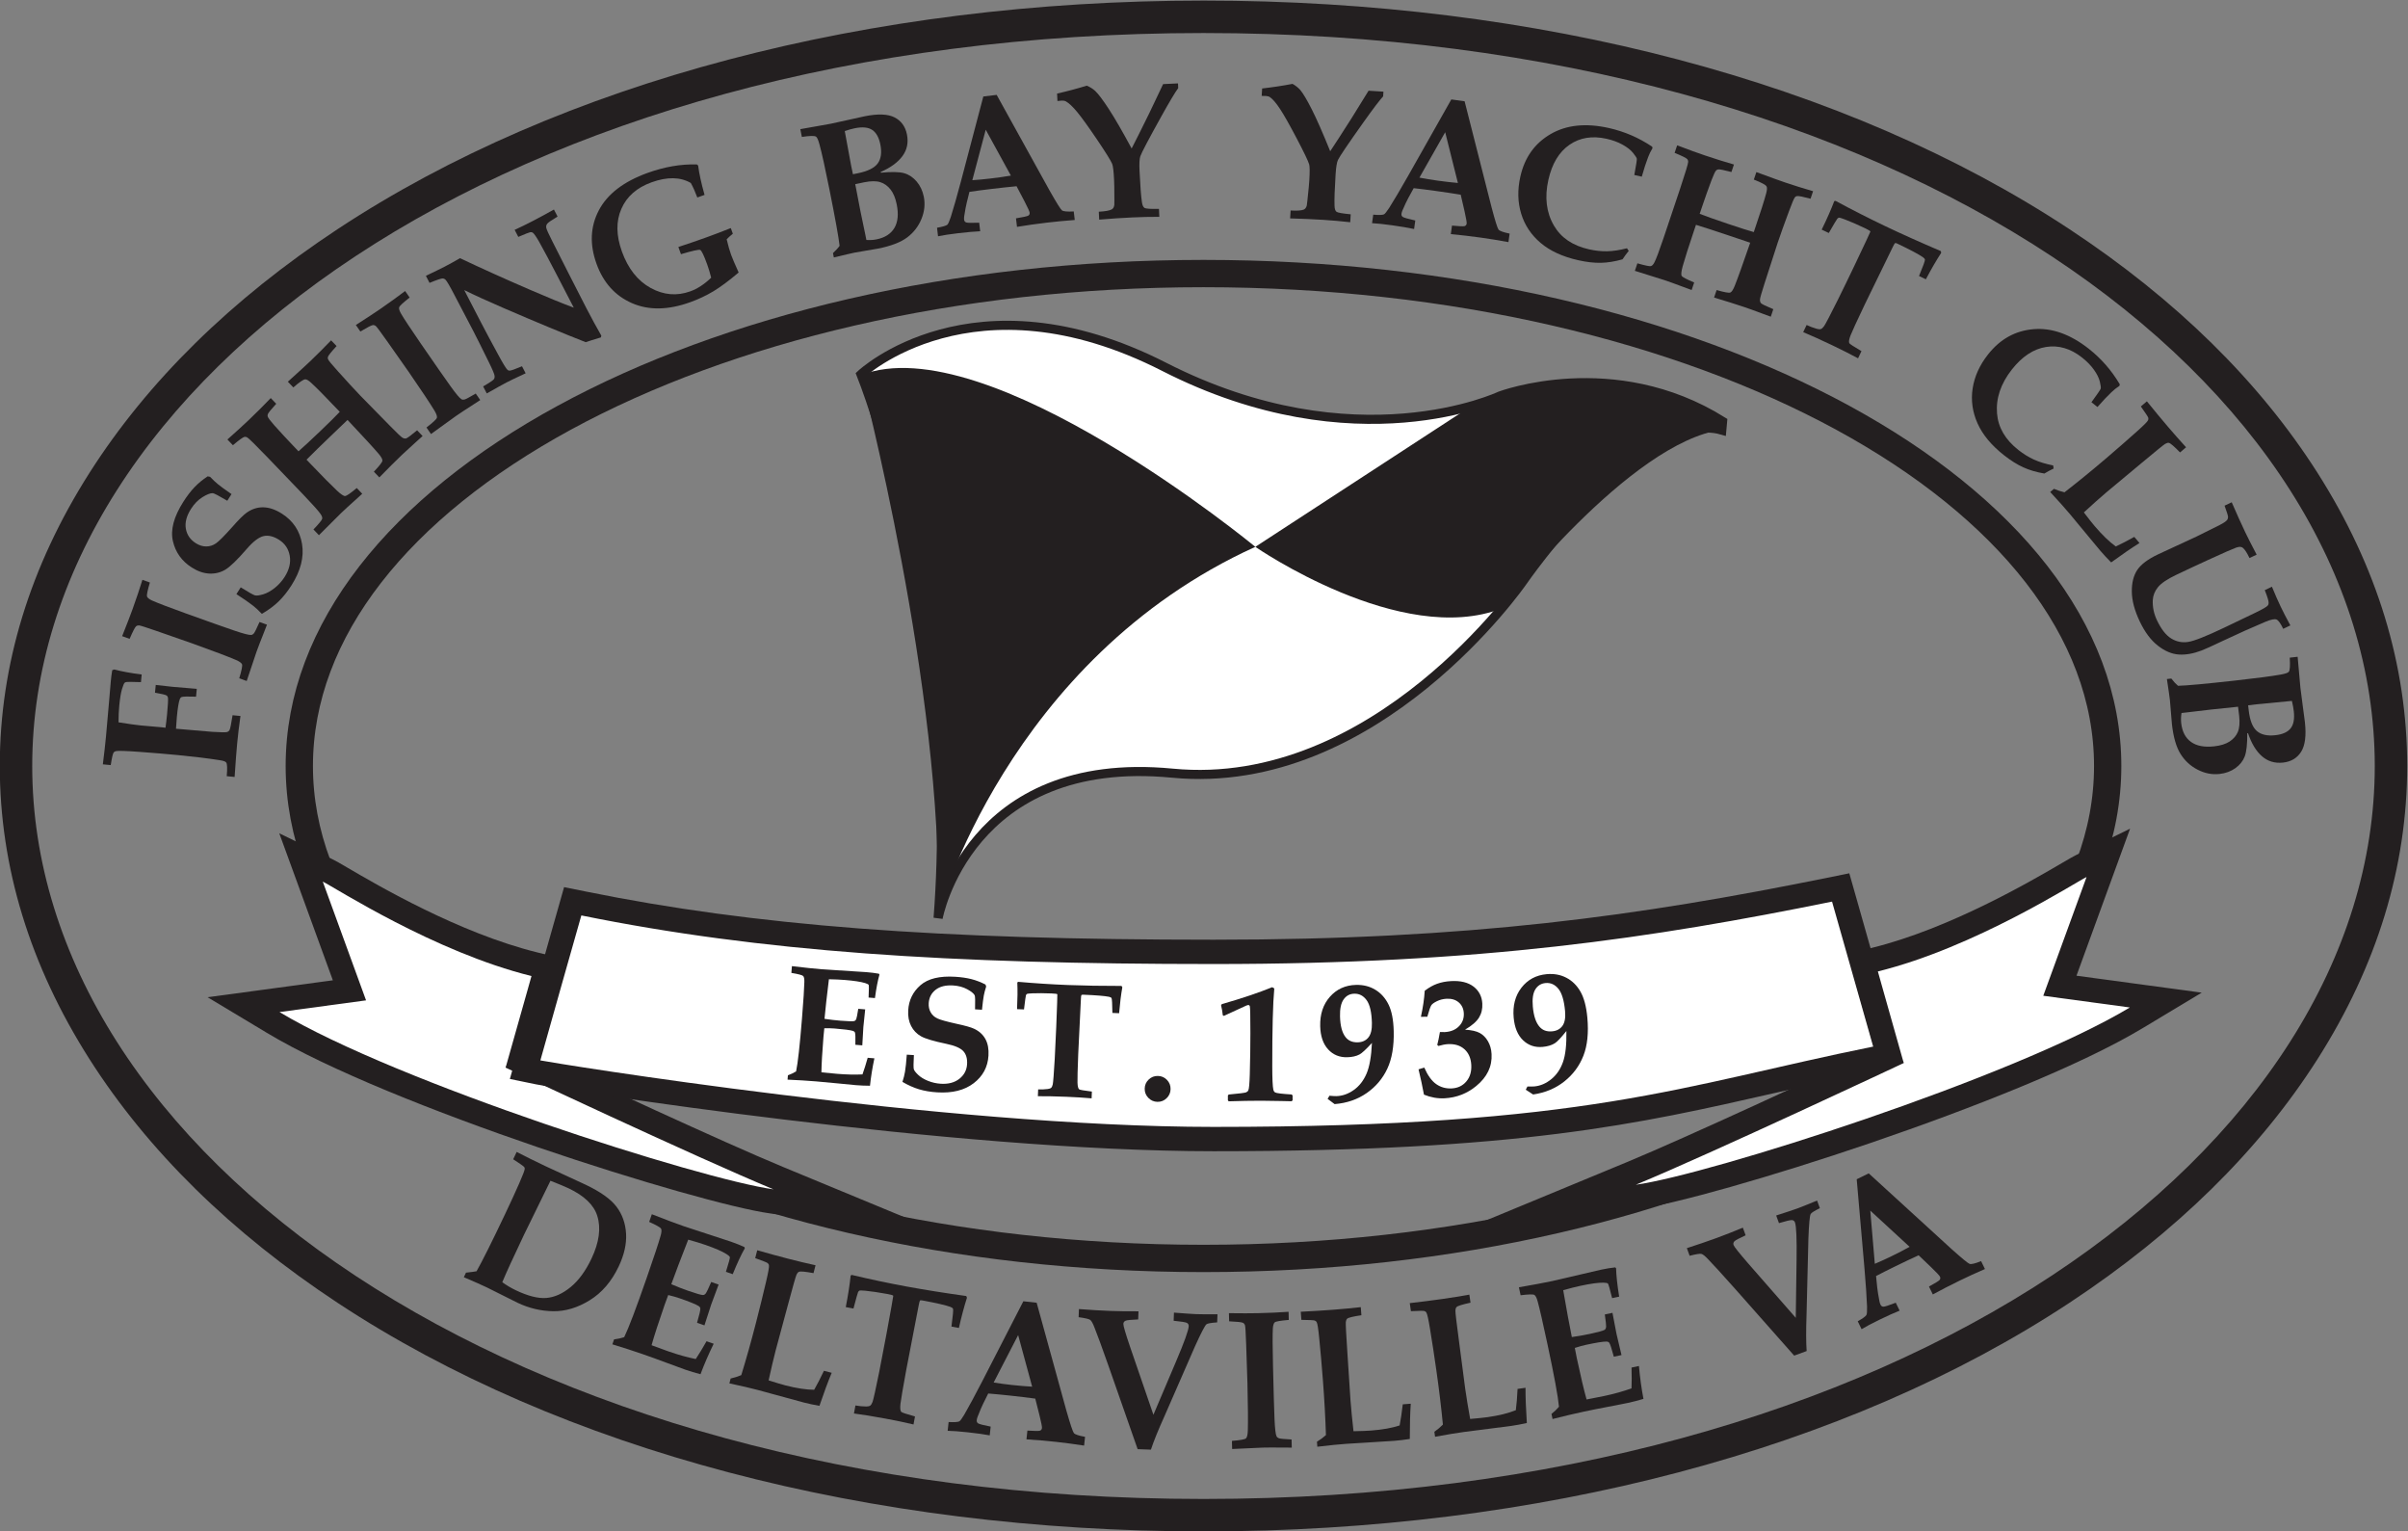 <?xml version="1.0" encoding="UTF-8" standalone="no"?>
<svg
   xmlns:dc="http://purl.org/dc/elements/1.1/"
   xmlns:cc="http://creativecommons.org/ns#"
   xmlns:rdf="http://www.w3.org/1999/02/22-rdf-syntax-ns#"
   xmlns:svg="http://www.w3.org/2000/svg"
   xmlns="http://www.w3.org/2000/svg"
   viewBox="0 0 623.997 396.664"
   height="396.664"
   width="623.997"
   xml:space="preserve"
   id="svg1775"
   version="1.1"><rect x="0" y="0" width="623.997" height="396.664" fill="#808080" stroke="none"/><defs
     id="defs1779"><clipPath
       id="clipPath1791"
       clipPathUnits="userSpaceOnUse"><path
         id="path1789"
         d="M 162.001,157.251 H 629.999 V 454.75 H 162.001 Z" /></clipPath></defs><g
     transform="matrix(1.333,0,0,-1.333,-216.001,606.332)"
     id="g1783"><g
       id="g1785"><g
         clip-path="url(#clipPath1791)"
         id="g1787"><g
           transform="translate(396.004,448.444)"
           id="g1793"><path
             id="path1795"
             style="fill:#231f20;fill-opacity:1;fill-rule:nonzero;stroke:none"
             d="m 0,0 c 136.115,0 227.691,-68.236 227.691,-142.443 0,-74.203 -91.576,-142.445 -227.691,-142.445 -136.115,0 -227.699,68.242 -227.699,142.445 C -227.699,-68.236 -136.115,0 0,0 m 0,6.305 c -65.145,0 -124.939,-15.782 -168.365,-44.437 -20.674,-13.642 -36.897,-29.578 -48.217,-47.364 -11.558,-18.166 -17.421,-37.326 -17.421,-56.947 0,-19.622 5.863,-38.782 17.421,-56.947 11.32,-17.787 27.543,-33.723 48.217,-47.364 43.427,-28.658 103.22,-44.439 168.365,-44.439 65.144,0 124.935,15.781 168.36,44.439 20.674,13.641 36.896,29.577 48.215,47.364 11.559,18.165 17.42,37.325 17.42,56.947 0,19.621 -5.861,38.781 -17.42,56.947 -11.319,17.786 -27.541,33.722 -48.215,47.364 C 124.937,-9.477 65.144,6.305 0,6.305" /></g><g
           transform="translate(395.997,401.7)"
           id="g1797"><path
             id="path1799"
             style="fill:none;stroke:#231f20;stroke-width:5.307;stroke-linecap:butt;stroke-linejoin:miter;stroke-miterlimit:10;stroke-dasharray:none;stroke-opacity:1"
             d="m 0,0 c 97.069,0 175.778,-42.854 175.778,-95.699 0,-52.842 -78.709,-95.704 -175.778,-95.704 -97.063,0 -175.772,42.862 -175.772,95.704 C -175.772,-42.854 -97.063,0 0,0 Z" /></g><g
           transform="translate(390.418,243.598)"
           id="g1801"><path
             id="path1803"
             style="fill:#002d62;fill-opacity:1;fill-rule:nonzero;stroke:none"
             d="M 0,0 C 0.883,0 1.58,0.294 2.09,0.881 2.599,1.469 2.854,2.406 2.854,3.695 2.854,5.77 2.551,7.252 1.948,8.137 1.345,9.022 0.553,9.465 -0.425,9.465 -1.296,9.465 -1.995,9.114 -2.521,8.411 -3.048,7.71 -3.31,6.614 -3.31,5.125 c 0,-1.824 0.321,-3.17 0.96,-4.04 C -1.821,0.361 -1.04,0 0,0" /></g><g
           transform="translate(422.228,243.598)"
           id="g1805"><path
             id="path1807"
             style="fill:#002d62;fill-opacity:1;fill-rule:nonzero;stroke:none"
             d="m 0,0 c 0.883,0 1.581,0.294 2.089,0.881 0.51,0.588 0.764,1.525 0.764,2.814 0,2.075 -0.301,3.557 -0.906,4.442 -0.603,0.885 -1.396,1.328 -2.372,1.328 -0.872,0 -1.57,-0.351 -2.096,-1.054 C -3.049,7.71 -3.31,6.614 -3.31,5.125 c 0,-1.824 0.32,-3.17 0.96,-4.04 C -1.822,0.361 -1.04,0 0,0" /></g><g
           transform="translate(207.652,303.87)"
           id="g1809"><path
             id="path1811"
             style="fill:#231f20;fill-opacity:1;fill-rule:nonzero;stroke:none"
             d="m 0,0 -1.533,0.147 c 0.13,1.499 0.098,2.382 -0.096,2.65 -0.129,0.204 -0.551,0.356 -1.265,0.46 -2.363,0.37 -5.097,0.703 -8.205,1 -2.301,0.222 -4.774,0.427 -7.418,0.62 -2.644,0.193 -4.172,0.24 -4.588,0.137 -0.19,-0.052 -0.328,-0.142 -0.413,-0.263 -0.153,-0.188 -0.34,-1.004 -0.565,-2.444 l -1.534,0.146 c 0.258,2.057 0.459,3.827 0.601,5.315 0.207,2.166 0.408,4.445 0.602,6.827 0.123,1.572 0.235,2.893 0.338,3.965 0.074,0.765 0.168,1.494 0.283,2.187 l 0.392,0.14 c 1.501,-0.394 3.278,-0.719 5.333,-0.977 l -0.142,-1.483 -1.968,0.047 c -0.624,0.022 -1.011,-0.02 -1.164,-0.132 -0.152,-0.109 -0.336,-0.532 -0.555,-1.267 -0.216,-0.733 -0.39,-1.796 -0.525,-3.186 -0.098,-1.027 -0.147,-2.118 -0.147,-3.271 2.048,-0.327 3.501,-0.53 4.353,-0.611 l 3.939,-0.343 0.839,-0.099 c 0.103,0.706 0.204,1.557 0.301,2.561 0.172,1.802 0.232,2.891 0.181,3.264 -0.03,0.193 -0.115,0.339 -0.253,0.435 -0.246,0.154 -1.003,0.333 -2.27,0.539 l 0.147,1.52 c 1.07,-0.138 2.137,-0.259 3.198,-0.36 0.999,-0.094 2.593,-0.229 4.78,-0.404 l -0.145,-1.519 c -1.59,0.056 -2.526,0.032 -2.807,-0.072 -0.155,-0.056 -0.271,-0.195 -0.352,-0.413 -0.213,-0.549 -0.403,-1.692 -0.568,-3.424 l -0.169,-2.321 7.009,-0.6 c 1.694,-0.114 2.679,-0.125 2.959,-0.033 0.178,0.066 0.316,0.178 0.417,0.334 0.144,0.224 0.348,1.199 0.612,2.923 L 1.134,11.848 C 0.869,9.97 0.656,8.206 0.499,6.555 0.359,5.093 0.193,2.909 0,0" /></g><g
           transform="translate(210.001,322.518)"
           id="g1813"><path
             id="path1815"
             style="fill:#231f20;fill-opacity:1;fill-rule:nonzero;stroke:none"
             d="m 0,0 -1.45,0.521 c 0.471,1.557 0.648,2.469 0.535,2.736 -0.111,0.265 -0.523,0.553 -1.231,0.856 -1.486,0.634 -4.3,1.7 -8.443,3.192 -1.589,0.569 -3.897,1.377 -6.928,2.416 -2.068,0.718 -3.213,1.082 -3.438,1.087 -0.228,0.006 -0.415,-0.057 -0.567,-0.192 -0.216,-0.2 -0.63,-1.008 -1.242,-2.424 l -1.451,0.522 c 0.908,2.268 1.578,4.007 2.016,5.223 0.753,2.093 1.395,4.001 1.925,5.724 l 1.45,-0.521 c -0.458,-1.558 -0.644,-2.462 -0.56,-2.712 0.086,-0.254 0.401,-0.508 0.944,-0.769 1.074,-0.485 3.294,-1.336 6.666,-2.549 4.485,-1.615 7.621,-2.723 9.398,-3.325 1.778,-0.604 2.863,-0.881 3.259,-0.835 0.173,0.013 0.343,0.114 0.508,0.3 0.164,0.187 0.53,0.926 1.1,2.218 L 3.939,10.946 3.179,8.992 C 2.682,7.761 2.26,6.654 1.905,5.675 Z" /></g><g
           transform="translate(208,339.401)"
           id="g1817"><path
             id="path1819"
             style="fill:#231f20;fill-opacity:1;fill-rule:nonzero;stroke:none"
             d="m 0,0 0.839,1.319 c 1.533,-0.96 2.458,-1.48 2.773,-1.561 0.318,-0.083 0.846,-0.014 1.585,0.204 0.74,0.218 1.49,0.631 2.254,1.24 0.763,0.611 1.404,1.325 1.925,2.144 0.895,1.41 1.225,2.783 0.987,4.119 C 10.126,8.8 9.43,9.835 8.273,10.569 7.211,11.243 6.219,11.479 5.297,11.281 4.366,11.071 3.278,10.248 2.032,8.809 0.185,6.672 -1.21,5.324 -2.147,4.761 -3.083,4.198 -4.115,3.944 -5.243,3.994 c -1.129,0.048 -2.27,0.441 -3.427,1.177 -1.942,1.231 -3.166,2.936 -3.674,5.116 -0.508,2.179 0.16,4.722 2.006,7.626 0.724,1.139 1.452,2.096 2.191,2.866 0.735,0.774 1.587,1.474 2.553,2.11 L -5.125,22.8 c 0.549,-0.573 1.067,-1.061 1.554,-1.458 0.486,-0.401 1.358,-1.034 2.618,-1.905 l -0.819,-1.29 c -1.619,0.957 -2.557,1.449 -2.817,1.473 -0.46,0.026 -1.123,-0.23 -1.992,-0.766 -0.868,-0.535 -1.618,-1.302 -2.255,-2.302 -0.868,-1.37 -1.199,-2.651 -0.993,-3.841 0.208,-1.19 0.851,-2.128 1.934,-2.815 0.661,-0.42 1.333,-0.631 2.021,-0.631 0.686,-0.002 1.322,0.202 1.906,0.608 0.585,0.407 1.607,1.432 3.069,3.069 1.309,1.496 2.277,2.46 2.9,2.893 1.018,0.715 2.098,1.061 3.239,1.034 1.145,-0.022 2.344,-0.434 3.604,-1.233 2.186,-1.389 3.49,-3.353 3.913,-5.893 C 13.176,7.204 12.495,4.529 10.712,1.721 9.917,0.472 9.075,-0.586 8.179,-1.448 7.285,-2.31 6.207,-3.106 4.946,-3.835 4.34,-3.196 3.76,-2.66 3.211,-2.227 2.446,-1.631 1.376,-0.888 0,0" /></g><g
           transform="translate(224.041,350.853)"
           id="g1821"><path
             id="path1823"
             style="fill:#231f20;fill-opacity:1;fill-rule:nonzero;stroke:none"
             d="M 0,0 -1.065,1.112 C 0.012,2.244 0.576,2.932 0.631,3.179 0.684,3.424 0.585,3.729 0.332,4.098 -0.049,4.666 -1.177,5.931 -3.052,7.893 L -10,15.132 c -2.349,2.438 -3.67,3.734 -3.956,3.882 -0.172,0.09 -0.342,0.12 -0.512,0.094 -0.281,-0.051 -1.035,-0.59 -2.256,-1.624 l -1.064,1.115 c 1.774,1.575 3.161,2.845 4.166,3.803 1.585,1.518 3.004,2.932 4.257,4.248 l 1.064,-1.112 c -0.985,-1.076 -1.53,-1.752 -1.633,-2.017 -0.061,-0.162 -0.066,-0.32 -0.017,-0.474 0.076,-0.25 0.508,-0.82 1.291,-1.71 1.175,-1.314 2.389,-2.624 3.639,-3.932 l 1.05,-1.1 c 0.933,0.806 2.364,2.132 4.294,3.978 1.718,1.643 2.961,2.874 3.731,3.694 -2.739,2.881 -4.594,4.76 -5.567,5.64 -0.516,0.473 -0.901,0.696 -1.157,0.674 -0.355,-0.021 -1.125,-0.545 -2.307,-1.574 l -1.065,1.112 c 2.187,1.974 3.655,3.319 4.408,4.039 1.29,1.234 2.622,2.57 4,4.001 L 3.432,36.757 C 2.403,35.64 1.847,34.946 1.758,34.677 1.708,34.525 1.706,34.371 1.758,34.218 1.856,33.957 2.49,33.185 3.656,31.896 5.438,29.912 6.9,28.325 8.041,27.131 l 5.833,-5.944 c 1.319,-1.344 2.105,-2.091 2.359,-2.236 0.253,-0.147 0.49,-0.197 0.706,-0.148 0.219,0.046 0.935,0.575 2.15,1.582 l 1.065,-1.113 -1.464,-1.321 c -1.101,-0.985 -1.956,-1.769 -2.561,-2.349 -1.265,-1.21 -2.727,-2.666 -4.384,-4.372 l -1.064,1.115 c 1.083,1.138 1.636,1.85 1.661,2.138 0.022,0.288 -0.226,0.742 -0.756,1.362 -0.899,1.06 -2.91,3.246 -6.024,6.556 C 4.604,21.483 3.541,20.466 2.371,19.347 0.533,17.59 -1.061,16.033 -2.41,14.676 L -1.573,13.8 C 0.642,11.482 2.331,9.774 3.499,8.674 4.284,7.938 4.82,7.584 5.104,7.609 5.388,7.636 6.138,8.153 7.356,9.166 L 8.42,8.052 6.865,6.643 C 5.871,5.76 4.996,4.956 4.243,4.235 Z" /></g><g
           transform="translate(245.822,370.511)"
           id="g1825"><path
             id="path1827"
             style="fill:#231f20;fill-opacity:1;fill-rule:nonzero;stroke:none"
             d="m 0,0 -0.874,1.271 c 1.288,0.991 1.966,1.628 2.03,1.908 0.062,0.282 -0.104,0.755 -0.503,1.417 -0.837,1.38 -2.505,3.884 -5.003,7.511 -0.959,1.389 -2.365,3.389 -4.222,6.001 -1.26,1.788 -1.982,2.751 -2.16,2.887 -0.181,0.137 -0.372,0.195 -0.574,0.175 -0.291,-0.038 -1.097,-0.454 -2.421,-1.244 l -0.875,1.268 c 2.058,1.313 3.619,2.335 4.682,3.068 1.833,1.263 3.465,2.441 4.899,3.531 l 0.874,-1.268 C -5.425,25.526 -6.103,24.897 -6.181,24.646 -6.259,24.39 -6.152,24 -5.862,23.473 -5.274,22.452 -3.962,20.467 -1.93,17.516 0.775,13.589 2.676,10.863 3.77,9.338 4.863,7.811 5.584,6.954 5.932,6.762 6.08,6.672 6.277,6.655 6.52,6.708 6.762,6.764 7.49,7.15 8.705,7.869 L 9.579,6.604 7.821,5.458 C 6.703,4.746 5.713,4.095 4.856,3.504 Z" /></g><g
           transform="translate(256.67,378.404)"
           id="g1829"><path
             id="path1831"
             style="fill:#231f20;fill-opacity:1;fill-rule:nonzero;stroke:none"
             d="m 0,0 -0.707,1.366 c 1.254,0.721 1.961,1.197 2.121,1.431 0.1,0.162 0.138,0.361 0.109,0.596 -0.017,0.32 -0.42,1.273 -1.21,2.864 -1.291,2.633 -2.282,4.613 -2.968,5.938 l -3.6,6.875 c -0.944,1.824 -1.548,2.846 -1.808,3.071 -0.146,0.129 -0.31,0.198 -0.485,0.204 -0.277,0.02 -1.135,-0.267 -2.578,-0.861 l -0.707,1.369 c 1.671,0.797 2.901,1.4 3.693,1.808 0.873,0.454 1.853,0.995 2.938,1.625 4.084,-1.941 8.629,-3.992 13.628,-6.149 3.335,-1.449 6.163,-2.604 8.488,-3.471 l -3.351,6.464 c -1.266,2.45 -2.387,4.547 -3.359,6.294 -0.59,1.035 -1.009,1.639 -1.258,1.813 C 8.815,31.334 8.65,31.367 8.455,31.336 8.258,31.304 7.482,30.998 6.129,30.421 l -0.711,1.366 c 1.174,0.537 2.326,1.103 3.459,1.688 1.553,0.805 2.945,1.56 4.178,2.266 l 0.709,-1.368 C 12.629,33.69 11.97,33.238 11.78,33.018 c -0.108,-0.127 -0.178,-0.26 -0.211,-0.4 -0.033,-0.141 -0.032,-0.299 0.004,-0.472 0.064,-0.298 0.453,-1.159 1.171,-2.576 l 3.316,-6.547 3.367,-6.579 c 0.912,-1.759 1.858,-3.5 2.844,-5.22 L 22.184,10.889 C 20.78,10.468 19.795,10.156 19.229,9.959 14.925,11.65 9.646,13.845 3.398,16.538 0.239,17.902 -2.354,19.084 -4.38,20.085 l 3.277,-6.332 C -0.208,12.029 0.894,9.965 2.206,7.562 3.165,5.787 3.772,4.796 4.028,4.583 4.131,4.486 4.257,4.435 4.407,4.43 4.669,4.414 5.482,4.699 6.848,5.279 L 7.556,3.913 C 5.82,3.109 4.586,2.519 3.854,2.139 3.244,1.826 1.961,1.112 0,0" /></g><g
           transform="translate(294.419,405.465)"
           id="g1833"><path
             id="path1835"
             style="fill:#231f20;fill-opacity:1;fill-rule:nonzero;stroke:none"
             d="m 0,0 -0.505,1.397 c 2.049,0.676 3.867,1.299 5.461,1.874 1.471,0.53 3.047,1.13 4.732,1.803 L 10.085,3.97 C 9.653,3.633 9.254,3.273 8.888,2.896 9.172,1.683 9.464,0.67 9.758,-0.146 9.971,-0.732 10.455,-1.871 11.215,-3.561 9.307,-5.178 7.66,-6.399 6.277,-7.227 4.896,-8.052 3.408,-8.754 1.816,-9.327 c -4.299,-1.552 -8.082,-1.613 -11.348,-0.185 -3.265,1.43 -5.56,3.977 -6.884,7.648 -1.36,3.773 -1.207,7.24 0.459,10.401 1.666,3.164 4.822,5.582 9.467,7.258 1.637,0.591 3.254,1.024 4.854,1.301 1.599,0.278 3.177,0.392 4.73,0.342 L 3.338,17.234 C 3.541,15.657 3.957,13.753 4.587,11.522 L 3.182,11.017 c -0.406,1.087 -0.826,2.026 -1.263,2.819 -1.02,0.595 -2.165,0.901 -3.439,0.924 -1.272,0.022 -2.673,-0.243 -4.198,-0.793 -2.862,-1.031 -4.82,-2.752 -5.869,-5.161 -1.053,-2.409 -1.016,-5.173 0.109,-8.293 1.202,-3.327 3.063,-5.686 5.583,-7.073 2.519,-1.385 5.089,-1.606 7.707,-0.663 1.391,0.501 2.747,1.385 4.064,2.654 C 5.646,-3.65 5.388,-2.794 5.102,-2.001 4.463,-0.229 4.009,0.712 3.743,0.826 3.476,0.937 2.229,0.661 0,0" /></g><g
           transform="translate(324.139,404.829)"
           id="g1837"><path
             id="path1839"
             style="fill:#231f20;fill-opacity:1;fill-rule:nonzero;stroke:none"
             d="m 0,0 -0.17,0.847 c 0.58,0.539 1.012,1.01 1.291,1.416 -0.192,1.682 -0.854,5.352 -1.988,11.009 -0.822,4.102 -1.46,6.991 -1.918,8.669 -0.242,0.912 -0.472,1.426 -0.69,1.545 -0.302,0.189 -1.217,0.167 -2.74,-0.062 l -0.304,1.51 3.36,0.597 2.57,0.46 c 0.778,0.155 1.923,0.406 3.436,0.753 1.466,0.335 2.518,0.57 3.156,0.696 2.578,0.517 4.514,0.443 5.807,-0.222 1.291,-0.665 2.092,-1.77 2.4,-3.307 0.319,-1.586 0.027,-2.99 -0.874,-4.214 -0.9,-1.22 -2.31,-2.249 -4.229,-3.082 l 0.028,-0.141 c 2.107,0.195 3.622,0.164 4.543,-0.102 0.922,-0.265 1.73,-0.804 2.422,-1.613 0.693,-0.811 1.155,-1.797 1.39,-2.961 C 17.775,10.37 17.625,8.935 17.037,7.494 16.452,6.054 15.53,4.857 14.279,3.907 13.026,2.958 11.14,2.23 8.62,1.726 8.121,1.626 7.368,1.496 6.361,1.339 5.424,1.193 4.659,1.064 4.066,0.945 3.405,0.812 2.05,0.497 0,0 m 3.715,16.172 0.905,0.182 c 1.962,0.393 3.268,1.036 3.917,1.925 0.648,0.89 0.817,2.117 0.504,3.675 C 8.767,23.318 8.245,24.262 7.47,24.78 6.695,25.298 5.57,25.41 4.097,25.115 3.552,25.005 2.892,24.823 2.122,24.569 2.791,20.874 3.207,18.616 3.373,17.787 Z M 6.327,3.398 c 0.71,-0.044 1.359,-0.006 1.949,0.113 1.645,0.328 2.81,1.069 3.495,2.221 0.683,1.152 0.835,2.676 0.456,4.571 -0.248,1.235 -0.649,2.206 -1.206,2.909 -0.557,0.707 -1.225,1.181 -2.003,1.424 C 8.241,14.88 7.205,14.871 5.906,14.611 L 4.156,14.242 4.251,13.773 5.147,9.111 6.126,4.407 Z" /></g><g
           transform="translate(344.2,410.603)"
           id="g1841"><path
             id="path1843"
             style="fill:#231f20;fill-opacity:1;fill-rule:nonzero;stroke:none"
             d="M 0,0 C 1.097,0.193 1.766,0.391 2.004,0.589 2.165,0.732 2.387,1.227 2.669,2.073 3.196,3.736 3.853,6.038 4.637,8.977 L 9,25.509 11.595,25.82 21.894,7.206 C 23.222,4.859 24.02,3.585 24.288,3.377 24.559,3.168 25.321,3.098 26.577,3.165 L 26.773,1.508 C 24.849,1.365 23.034,1.19 21.329,0.988 19.297,0.746 17.368,0.475 15.545,0.171 l -0.197,1.657 c 1.39,0.226 2.19,0.402 2.395,0.528 0.205,0.126 0.293,0.322 0.262,0.581 -0.026,0.226 -0.366,0.967 -1.016,2.225 L 15.462,8.067 C 14,7.93 12.365,7.753 10.566,7.539 9,7.353 7.577,7.164 6.298,6.976 L 5.767,4.837 C 5.621,4.255 5.463,3.393 5.287,2.255 5.246,1.995 5.238,1.768 5.263,1.567 5.297,1.292 5.433,1.112 5.675,1.028 5.917,0.941 6.757,0.926 8.193,0.978 L 8.391,-0.681 C 7.228,-0.734 5.79,-0.862 4.076,-1.065 2.442,-1.261 1.149,-1.456 0.196,-1.656 Z M 9.466,19.052 6.86,9.24 c 1.09,0.07 2.286,0.18 3.591,0.336 1.366,0.162 2.668,0.347 3.905,0.558 z" /></g><g
           transform="translate(375.721,412.18)"
           id="g1845"><path
             id="path1847"
             style="fill:#231f20;fill-opacity:1;fill-rule:nonzero;stroke:none"
             d="M 0,0 -0.072,1.539 C 1.142,1.597 1.977,1.745 2.438,1.986 2.713,2.134 2.883,2.424 2.944,2.854 2.962,2.977 2.961,4.172 2.938,6.436 L 2.894,7.772 c -0.079,1.65 -0.203,2.68 -0.375,3.085 -0.292,0.673 -1.28,2.253 -2.96,4.742 -1.681,2.483 -2.96,4.255 -3.837,5.317 -0.882,1.059 -1.612,1.748 -2.196,2.065 -0.209,0.113 -0.47,0.164 -0.789,0.15 L -8.114,23.053 -8.182,24.5 c 1.952,0.44 3.877,0.952 5.774,1.536 0.643,-0.276 1.181,-0.611 1.616,-1.007 0.63,-0.597 1.52,-1.776 2.671,-3.542 1.149,-1.761 2.628,-4.317 4.431,-7.66 l 1.335,2.628 c 1.217,2.379 2.812,5.674 4.786,9.885 l 2.891,0.135 0.042,-0.913 C 14.771,24.763 13.691,22.949 12.115,20.124 9.644,15.68 8.271,13.076 7.998,12.319 7.83,11.834 7.778,10.884 7.846,9.466 7.979,6.6 8.133,4.582 8.307,3.415 8.393,2.795 8.57,2.412 8.83,2.265 9.092,2.12 10.021,2.058 11.622,2.084 l 0.072,-1.54 C 9.966,0.55 8.209,0.51 6.426,0.427 4.466,0.337 2.323,0.195 0,0" /></g><g
           transform="translate(412.84,412.42)"
           id="g1849"><path
             id="path1851"
             style="fill:#231f20;fill-opacity:1;fill-rule:nonzero;stroke:none"
             d="m 0,0 0.099,1.537 c 1.211,-0.077 2.059,-0.02 2.543,0.17 0.289,0.115 0.49,0.385 0.599,0.807 0.033,0.121 0.16,1.305 0.385,3.56 L 3.73,7.408 c 0.105,1.648 0.093,2.683 -0.031,3.108 -0.218,0.701 -1.026,2.377 -2.422,5.036 -1.396,2.655 -2.474,4.556 -3.231,5.708 -0.756,1.15 -1.409,1.915 -1.955,2.294 -0.194,0.136 -0.449,0.214 -0.768,0.233 l -0.852,0.017 0.092,1.446 c 1.987,0.225 3.957,0.521 5.906,0.894 0.609,-0.344 1.105,-0.741 1.496,-1.181 0.559,-0.661 1.316,-1.931 2.266,-3.813 0.951,-1.878 2.135,-4.58 3.561,-8.1 l 1.616,2.466 c 1.471,2.231 3.419,5.329 5.843,9.298 l 2.891,-0.182 -0.059,-0.916 C 17.405,22.987 16.131,21.306 14.254,18.672 11.308,14.525 9.657,12.09 9.303,11.365 9.085,10.899 8.93,9.963 8.84,8.546 8.657,5.682 8.588,3.659 8.633,2.48 8.65,1.857 8.781,1.455 9.026,1.28 9.271,1.107 10.188,0.943 11.78,0.793 L 11.684,-0.746 C 9.967,-0.55 8.215,-0.396 6.436,-0.281 4.477,-0.157 2.331,-0.063 0,0" /></g><g
           transform="translate(428.998,413.146)"
           id="g1853"><path
             id="path1855"
             style="fill:#231f20;fill-opacity:1;fill-rule:nonzero;stroke:none"
             d="m 0,0 c 1.11,-0.094 1.807,-0.071 2.09,0.061 0.19,0.098 0.532,0.518 1.019,1.267 0.933,1.476 2.152,3.535 3.653,6.177 l 8.417,14.888 2.584,-0.358 5.245,-20.618 c 0.689,-2.607 1.139,-4.043 1.346,-4.313 0.209,-0.267 0.927,-0.53 2.161,-0.784 l -0.232,-1.655 c -1.897,0.351 -3.699,0.645 -5.398,0.88 -2.027,0.281 -3.962,0.506 -5.804,0.675 l 0.229,1.655 c 1.406,-0.137 2.221,-0.167 2.453,-0.099 0.229,0.072 0.362,0.239 0.399,0.498 0.032,0.225 -0.109,1.028 -0.417,2.411 L 17.006,3.88 C 15.555,4.117 13.931,4.362 12.134,4.611 10.571,4.828 9.149,5.008 7.864,5.148 L 6.807,3.215 C 6.518,2.688 6.145,1.896 5.688,0.838 5.583,0.6 5.518,0.38 5.49,0.178 5.452,-0.095 5.538,-0.304 5.753,-0.447 5.964,-0.589 6.771,-0.82 8.175,-1.135 L 7.943,-2.788 c -1.136,0.243 -2.56,0.483 -4.27,0.722 -1.628,0.226 -2.929,0.363 -3.902,0.413 z M 13.989,16.024 8.979,7.197 c 1.072,-0.211 2.258,-0.406 3.561,-0.588 1.363,-0.186 2.669,-0.338 3.92,-0.45 z" /></g><g
           transform="translate(478.325,406.613)"
           id="g1857"><path
             id="path1859"
             style="fill:#231f20;fill-opacity:1;fill-rule:nonzero;stroke:none"
             d="m 0,0 0.34,-0.508 c -0.434,-0.526 -0.836,-1.074 -1.206,-1.64 -1.504,-0.425 -2.91,-0.652 -4.22,-0.676 -1.313,-0.027 -2.776,0.141 -4.393,0.505 -3.027,0.678 -5.462,1.798 -7.308,3.359 -1.842,1.562 -3.107,3.462 -3.785,5.701 -0.679,2.239 -0.729,4.642 -0.151,7.211 0.833,3.698 2.789,6.445 5.87,8.237 3.08,1.79 6.859,2.184 11.344,1.18 1.489,-0.335 2.934,-0.802 4.333,-1.401 C 2.223,21.367 3.581,20.626 4.9,19.743 L 4.963,19.449 C 4.604,18.854 4.316,18.27 4.103,17.692 3.716,16.69 3.308,15.433 2.88,13.918 l -1.455,0.324 c 0.352,1.896 0.514,2.943 0.489,3.143 -0.029,0.2 -0.275,0.587 -0.739,1.159 -0.465,0.572 -1.15,1.105 -2.049,1.602 -0.9,0.496 -1.934,0.874 -3.1,1.134 -2.769,0.62 -5.169,0.234 -7.198,-1.162 -2.03,-1.394 -3.396,-3.663 -4.105,-6.802 -0.767,-3.403 -0.405,-6.377 1.085,-8.922 1.375,-2.355 3.645,-3.887 6.81,-4.597 1.223,-0.276 2.402,-0.4 3.529,-0.377 C -2.727,-0.56 -1.442,-0.364 0,0" /></g><g
           transform="translate(479.857,402.229)"
           id="g1861"><path
             id="path1863"
             style="fill:#231f20;fill-opacity:1;fill-rule:nonzero;stroke:none"
             d="M 0,0 0.494,1.459 C 1.997,1.031 2.866,0.85 3.109,0.915 3.352,0.98 3.576,1.212 3.783,1.608 4.113,2.207 4.709,3.792 5.576,6.364 l 3.192,9.514 c 1.069,3.213 1.602,4.983 1.6,5.307 0,0.193 -0.05,0.357 -0.155,0.496 -0.173,0.227 -1.002,0.642 -2.483,1.245 l 0.493,1.46 c 2.22,-0.84 3.989,-1.481 5.303,-1.925 2.078,-0.699 3.993,-1.301 5.736,-1.8 l -0.489,-1.458 c -1.411,0.373 -2.263,0.542 -2.547,0.51 -0.17,-0.021 -0.312,-0.09 -0.426,-0.206 -0.187,-0.183 -0.492,-0.829 -0.915,-1.938 -0.619,-1.648 -1.217,-3.331 -1.795,-5.045 L 12.603,11.08 c 1.145,-0.451 2.983,-1.102 5.515,-1.955 2.253,-0.761 3.92,-1.291 5.003,-1.592 1.282,3.761 2.086,6.279 2.415,7.55 0.177,0.676 0.197,1.119 0.06,1.335 -0.184,0.306 -1.004,0.745 -2.466,1.315 l 0.492,1.458 c 2.763,-1.021 4.637,-1.698 5.624,-2.03 1.691,-0.57 3.491,-1.133 5.4,-1.686 l -0.493,-1.459 c -1.467,0.389 -2.339,0.562 -2.617,0.514 -0.158,-0.024 -0.295,-0.093 -0.409,-0.211 -0.183,-0.209 -0.573,-1.13 -1.175,-2.758 -0.93,-2.5 -1.66,-4.534 -2.185,-6.097 l -2.562,-7.925 c -0.577,-1.793 -0.874,-2.834 -0.885,-3.128 -0.011,-0.292 0.056,-0.523 0.196,-0.694 0.143,-0.171 0.941,-0.561 2.399,-1.168 l -0.49,-1.46 -1.849,0.681 c -1.386,0.518 -2.475,0.914 -3.268,1.179 -1.661,0.562 -3.63,1.179 -5.909,1.86 l 0.495,1.458 c 1.509,-0.433 2.397,-0.593 2.664,-0.481 0.265,0.112 0.552,0.546 0.856,1.301 0.522,1.292 1.527,4.086 3.01,8.379 -1.255,0.423 -2.651,0.892 -4.185,1.409 -2.408,0.813 -4.527,1.503 -6.357,2.068 L 11.495,7.796 C 10.473,4.761 9.743,2.468 9.308,0.926 9.021,-0.114 8.955,-0.752 9.111,-0.99 9.267,-1.232 10.073,-1.653 11.533,-2.264 L 11.041,-3.725 9.067,-3.001 C 7.825,-2.529 6.71,-2.127 5.722,-1.794 Z" /></g><g
           transform="translate(512.584,390.312)"
           id="g1865"><path
             id="path1867"
             style="fill:#231f20;fill-opacity:1;fill-rule:nonzero;stroke:none"
             d="M 0,0 0.663,1.391 C 1.271,1.101 1.935,0.852 2.648,0.646 2.985,0.553 3.248,0.541 3.438,0.606 3.625,0.672 3.832,0.86 4.06,1.171 c 0.3,0.44 1.195,2.151 2.684,5.137 1.053,2.124 2.109,4.3 3.172,6.529 2.086,4.378 3.138,6.617 3.147,6.71 0.016,0.096 -0.343,0.318 -1.072,0.665 -1.489,0.71 -2.792,1.275 -3.904,1.698 C 7.439,22.15 7.063,22.265 6.955,22.247 6.849,22.229 6.741,22.163 6.634,22.045 6.523,21.928 5.971,21.004 4.974,19.27 l -1.38,0.656 c 1.031,2.105 1.844,3.952 2.444,5.54 l 0.24,0.05 c 3.287,-1.771 6.525,-3.413 9.71,-4.932 3.174,-1.516 6.768,-3.125 10.779,-4.836 l 0.051,-0.349 c -0.925,-1.42 -1.917,-3.128 -2.972,-5.124 l -1.33,0.634 c 0.789,1.907 1.172,2.961 1.152,3.163 -0.018,0.159 -0.148,0.324 -0.395,0.494 -0.784,0.553 -2.451,1.436 -4.996,2.649 -0.214,0.102 -0.355,0.13 -0.431,0.083 -0.079,-0.056 -0.241,-0.339 -0.482,-0.847 L 11.958,5.36 C 10.421,2.135 9.504,0.142 9.208,-0.618 8.911,-1.379 8.828,-1.885 8.959,-2.137 9.051,-2.305 9.841,-2.823 11.326,-3.69 L 10.663,-5.083 C 9.123,-4.255 7.474,-3.421 5.708,-2.578 3.383,-1.471 1.482,-0.611 0,0" /></g><g
           transform="translate(561.177,364.409)"
           id="g1869"><path
             id="path1871"
             style="fill:#231f20;fill-opacity:1;fill-rule:nonzero;stroke:none"
             d="m 0,0 0.087,-0.606 c -0.619,-0.29 -1.219,-0.614 -1.799,-0.966 -1.539,0.262 -2.907,0.665 -4.1,1.206 -1.191,0.541 -2.442,1.325 -3.745,2.349 -2.439,1.918 -4.153,3.979 -5.144,6.189 -0.988,2.209 -1.307,4.474 -0.952,6.792 0.354,2.317 1.345,4.516 2.98,6.593 2.349,2.99 5.3,4.631 8.856,4.926 3.551,0.296 7.134,-0.975 10.745,-3.814 1.199,-0.944 2.301,-1.99 3.306,-3.137 1.005,-1.149 1.911,-2.405 2.719,-3.769 L 12.881,15.469 C 12.304,15.085 11.789,14.678 11.347,14.249 10.566,13.51 9.653,12.546 8.613,11.358 l -1.174,0.923 c 1.138,1.562 1.738,2.442 1.8,2.633 0.063,0.193 0.005,0.649 -0.166,1.368 -0.175,0.719 -0.559,1.496 -1.159,2.332 -0.6,0.837 -1.366,1.624 -2.307,2.363 -2.231,1.752 -4.563,2.437 -7,2.046 -2.431,-0.386 -4.646,-1.851 -6.643,-4.387 -2.161,-2.752 -3.118,-5.598 -2.875,-8.543 0.224,-2.727 1.608,-5.092 4.162,-7.097 C -5.763,2.22 -4.756,1.6 -3.728,1.134 -2.702,0.669 -1.461,0.29 0,0" /></g><g
           transform="translate(560.6,359.247)"
           id="g1873"><path
             id="path1875"
             style="fill:#231f20;fill-opacity:1;fill-rule:nonzero;stroke:none"
             d="m 0,0 0.728,0.619 c 0.663,-0.289 1.349,-0.515 2.05,-0.678 2.619,2.033 5.299,4.217 8.032,6.551 2.149,1.835 4.158,3.587 6.027,5.259 1.334,1.186 2.062,1.916 2.182,2.19 0.082,0.149 0.095,0.317 0.037,0.51 -0.06,0.191 -0.539,0.914 -1.435,2.172 l 1.172,1.002 c 1.437,-1.777 2.79,-3.41 4.058,-4.897 1.23,-1.44 2.417,-2.788 3.564,-4.035 l -1.175,-1 C 24.104,8.859 23.385,9.476 23.084,9.545 22.9,9.592 22.659,9.527 22.362,9.36 22.064,9.189 20.527,7.943 17.751,5.622 l -6.863,-5.72 C 9.612,-1.185 8.165,-2.474 6.544,-3.966 7.48,-5.198 8.192,-6.095 8.675,-6.661 c 1.445,-1.694 2.804,-3.003 4.071,-3.922 1.044,0.478 2.242,1.098 3.601,1.857 l 1.011,-1.188 c -1.528,-0.955 -3.366,-2.211 -5.508,-3.77 -0.796,0.8 -1.501,1.559 -2.117,2.279 L 5.632,-6.464 3.798,-4.249 C 2.944,-3.233 1.682,-1.817 0,0" /></g><g
           transform="translate(594.495,356.589)"
           id="g1877"><path
             id="path1879"
             style="fill:#231f20;fill-opacity:1;fill-rule:nonzero;stroke:none"
             d="M 0,0 1.392,0.661 C 2.353,-1.555 3.225,-3.484 4.008,-5.131 4.505,-6.18 5.251,-7.642 6.239,-9.516 l -1.392,-0.661 c -0.466,0.983 -0.886,1.634 -1.256,1.955 -0.122,0.115 -0.271,0.182 -0.443,0.204 -0.209,0.045 -0.508,0 -0.892,-0.129 -0.65,-0.232 -2.451,-1.025 -5.411,-2.379 -2.056,-0.942 -4.139,-1.912 -6.247,-2.918 -1.735,-0.825 -2.916,-1.622 -3.543,-2.393 -0.627,-0.772 -0.964,-1.618 -1.011,-2.546 -0.055,-1.336 0.218,-2.633 0.819,-3.894 0.819,-1.722 1.74,-2.897 2.757,-3.526 1.02,-0.629 2.114,-0.855 3.289,-0.676 1.175,0.178 3.493,1.092 6.963,2.744 l 6.118,2.933 c 1.376,0.667 2.172,1.125 2.392,1.373 0.126,0.139 0.186,0.305 0.186,0.503 0.035,0.332 -0.215,1.168 -0.75,2.512 l 1.393,0.664 c 0.58,-1.415 1.145,-2.706 1.7,-3.87 0.48,-1.004 1.106,-2.218 1.881,-3.647 l -1.391,-0.664 c -0.505,1.062 -0.939,1.662 -1.305,1.808 -0.37,0.146 -1.074,0.005 -2.116,-0.425 -2.529,-1.059 -5.358,-2.329 -8.489,-3.806 -1.997,-0.951 -3.32,-1.546 -3.961,-1.789 -1.581,-0.605 -3.052,-0.868 -4.412,-0.782 -1.363,0.088 -2.721,0.658 -4.079,1.718 -1.357,1.057 -2.525,2.617 -3.51,4.68 -1.023,2.145 -1.541,4.089 -1.556,5.823 -0.016,1.738 0.339,3.146 1.065,4.224 0.726,1.08 2.063,2.085 4.019,3.014 l 7.49,3.468 c 0.595,0.285 2.101,1.033 4.516,2.247 0.751,0.386 1.23,0.714 1.441,0.981 0.116,0.16 0.173,0.349 0.176,0.567 C 0.688,-1.983 0.459,-1.251 0,0" /></g><g
           transform="translate(583.286,322.899)"
           id="g1881"><path
             id="path1883"
             style="fill:#231f20;fill-opacity:1;fill-rule:nonzero;stroke:none"
             d="M 0,0 0.857,0.095 C 1.344,-0.528 1.779,-1 2.159,-1.314 c 1.692,0.043 5.407,0.384 11.144,1.024 4.156,0.461 7.093,0.847 8.804,1.155 0.928,0.166 1.462,0.35 1.599,0.555 0.214,0.285 0.273,1.197 0.176,2.735 l 1.532,0.171 0.305,-3.398 0.231,-2.6 c 0.088,-0.79 0.239,-1.95 0.452,-3.488 0.209,-1.491 0.351,-2.559 0.423,-3.206 0.291,-2.613 0.045,-4.533 -0.728,-5.764 -0.778,-1.231 -1.943,-1.931 -3.504,-2.105 -1.607,-0.178 -2.982,0.234 -4.122,1.237 -1.142,1.003 -2.042,2.498 -2.703,4.48 l -0.144,-0.015 c 0.011,-2.116 -0.153,-3.62 -0.496,-4.516 -0.347,-0.896 -0.948,-1.653 -1.818,-2.273 -0.868,-0.62 -1.891,-0.995 -3.073,-1.126 -1.447,-0.163 -2.864,0.113 -4.249,0.824 -1.385,0.708 -2.495,1.728 -3.333,3.06 -0.838,1.33 -1.399,3.273 -1.682,5.826 -0.057,0.507 -0.119,1.266 -0.189,2.284 -0.063,0.947 -0.128,1.719 -0.195,2.32 C 0.517,-3.464 0.318,-2.087 0,0 m 2.837,-6.601 c -0.106,-0.7 -0.125,-1.351 -0.059,-1.949 0.187,-1.669 0.824,-2.893 1.914,-3.674 1.088,-0.783 2.595,-1.066 4.514,-0.853 1.253,0.139 2.255,0.454 3.005,0.948 0.749,0.496 1.279,1.117 1.591,1.872 0.308,0.754 0.391,1.787 0.247,3.102 l -0.218,1.777 -0.474,-0.054 -4.724,-0.49 -4.774,-0.565 z m 12.956,1.493 0.104,-0.917 c 0.221,-1.989 0.747,-3.345 1.578,-4.067 0.831,-0.724 2.036,-1.001 3.617,-0.823 1.386,0.154 2.368,0.595 2.952,1.32 0.584,0.726 0.793,1.835 0.626,3.331 -0.059,0.553 -0.184,1.223 -0.37,2.014 -3.738,-0.345 -6.028,-0.564 -6.865,-0.658 z" /></g><g
           transform="translate(252.212,206.65)"
           id="g1885"><path
             id="path1887"
             style="fill:#231f20;fill-opacity:1;fill-rule:nonzero;stroke:none"
             d="m 0,0 0.419,0.885 c 0.95,0.101 1.633,0.193 2.051,0.272 1.095,1.923 2.941,5.618 5.54,11.086 1.123,2.366 2.039,4.357 2.745,5.971 0.708,1.613 1.068,2.557 1.08,2.827 0.012,0.135 -0.019,0.253 -0.088,0.355 -0.116,0.166 -0.834,0.673 -2.154,1.525 l 0.678,1.427 c 1.581,-0.823 3.417,-1.728 5.505,-2.723 l 7.92,-3.658 c 2.866,-1.365 4.859,-2.783 5.979,-4.261 1.12,-1.478 1.741,-3.218 1.861,-5.221 0.12,-2.002 -0.359,-4.133 -1.435,-6.402 -1.383,-2.911 -3.256,-5.096 -5.623,-6.556 -2.364,-1.46 -4.74,-2.172 -7.124,-2.135 -2.386,0.038 -4.692,0.586 -6.918,1.644 L 4.435,-1.965 C 3.466,-1.502 1.985,-0.849 0,0 m 7.472,-0.971 c 0.815,-0.596 1.691,-1.116 2.629,-1.562 2.376,-1.131 4.357,-1.629 5.949,-1.497 1.59,0.131 3.163,0.839 4.718,2.118 1.554,1.279 2.903,3.119 4.043,5.52 1.502,3.161 1.877,5.93 1.127,8.314 -0.655,2.114 -2.515,3.902 -5.584,5.36 -0.662,0.315 -1.833,0.802 -3.517,1.463 L 11.68,8.218 C 9.564,3.761 8.162,0.697 7.472,-0.971" /></g><g
           transform="translate(281.085,193.607)"
           id="g1889"><path
             id="path1891"
             style="fill:#231f20;fill-opacity:1;fill-rule:nonzero;stroke:none"
             d="m 0,0 0.332,0.96 c 0.69,0.081 1.344,0.225 1.969,0.433 0.865,1.771 2.324,5.623 4.382,11.546 1.404,4.042 2.296,6.733 2.674,8.079 0.209,0.708 0.249,1.189 0.12,1.44 -0.134,0.254 -0.907,0.698 -2.322,1.335 l 0.519,1.491 c 2.591,-1.015 4.65,-1.793 6.178,-2.321 l 9.261,-3.037 c 0.968,-0.337 1.828,-0.681 2.579,-1.037 L 25.74,18.65 c -0.697,-1.219 -1.478,-2.893 -2.342,-5.02 l -1.323,0.46 c 0.547,1.748 0.805,2.695 0.772,2.838 -0.031,0.145 -0.244,0.345 -0.643,0.601 -0.85,0.537 -2.23,1.137 -4.138,1.799 -0.935,0.322 -2.043,0.663 -3.32,1.012 -1.418,-3.612 -2.514,-6.499 -3.288,-8.658 1.163,-0.498 2.269,-0.93 3.318,-1.292 1.55,-0.539 2.5,-0.809 2.848,-0.813 0.215,0.007 0.407,0.132 0.581,0.379 0.14,0.188 0.478,0.908 1.011,2.159 l 1.438,-0.501 C 19.902,9.626 19.422,8.328 19.209,7.724 L 17.902,3.685 16.464,4.186 c 0.463,1.587 0.676,2.522 0.637,2.803 -0.018,0.166 -0.133,0.32 -0.347,0.462 C 16.24,7.775 15.01,8.276 13.059,8.953 12.446,9.166 11.713,9.373 10.857,9.577 10.619,8.959 10.388,8.325 10.16,7.677 8.988,4.3 8.141,1.681 7.621,-0.175 l 3.3,-1.206 c 1.888,-0.656 3.649,-1.148 5.29,-1.476 0.658,0.996 1.358,2.148 2.099,3.455 l 1.387,-0.486 c -0.989,-2.019 -1.843,-3.994 -2.562,-5.921 -1.045,0.268 -2.034,0.566 -2.969,0.89 -0.616,0.215 -1.817,0.655 -3.609,1.325 C 8.887,-2.97 7.346,-2.408 5.93,-1.92 4.066,-1.271 2.091,-0.633 0,0" /></g><g
           transform="translate(303.835,186.018)"
           id="g1893"><path
             id="path1895"
             style="fill:#231f20;fill-opacity:1;fill-rule:nonzero;stroke:none"
             d="m 0,0 0.242,0.949 c 0.711,0.154 1.402,0.371 2.071,0.653 0.997,3.254 1.954,6.669 2.873,10.241 0.72,2.807 1.374,5.463 1.959,7.968 0.42,1.782 0.603,2.824 0.546,3.125 -0.015,0.172 -0.104,0.321 -0.259,0.445 -0.156,0.123 -0.96,0.446 -2.413,0.961 l 0.394,1.53 c 2.19,-0.629 4.23,-1.184 6.114,-1.67 1.828,-0.471 3.569,-0.885 5.22,-1.246 l -0.394,-1.53 c -1.598,0.295 -2.54,0.38 -2.826,0.261 -0.176,-0.072 -0.338,-0.267 -0.486,-0.584 -0.148,-0.32 -0.702,-2.272 -1.663,-5.861 L 8.992,6.393 C 8.565,4.73 8.109,2.792 7.626,0.584 c 1.471,-0.468 2.563,-0.794 3.281,-0.98 2.152,-0.552 4.009,-0.835 5.572,-0.849 0.584,1.016 1.216,2.247 1.9,3.69 l 1.509,-0.39 C 19.174,0.35 18.38,-1.791 17.504,-4.367 c -1.108,0.195 -2.117,0.41 -3.029,0.646 L 8.295,-2.04 5.531,-1.285 C 4.257,-0.943 2.411,-0.513 0,0" /></g><g
           transform="translate(328.051,180.167)"
           id="g1897"><path
             id="path1899"
             style="fill:#231f20;fill-opacity:1;fill-rule:nonzero;stroke:none"
             d="m 0,0 0.286,1.557 c 0.661,-0.123 1.363,-0.189 2.105,-0.2 0.349,0 0.605,0.059 0.771,0.175 0.165,0.115 0.317,0.358 0.457,0.728 0.179,0.516 0.609,2.449 1.288,5.805 0.475,2.383 0.941,4.823 1.4,7.313 0.901,4.894 1.347,7.39 1.335,7.489 -0.012,0.097 -0.413,0.22 -1.206,0.364 -1.616,0.3 -3.017,0.503 -4.199,0.622 -0.685,0.061 -1.079,0.07 -1.176,0.023 C 0.962,23.831 0.875,23.734 0.799,23.591 0.725,23.444 0.428,22.38 -0.094,20.397 l -1.497,0.277 c 0.458,2.359 0.775,4.406 0.95,6.138 l 0.219,0.115 c 3.621,-0.861 7.163,-1.607 10.621,-2.245 3.447,-0.634 7.324,-1.255 11.63,-1.856 l 0.139,-0.332 c -0.535,-1.655 -1.057,-3.612 -1.57,-5.872 l -1.445,0.268 c 0.279,2.097 0.382,3.245 0.31,3.436 -0.055,0.153 -0.225,0.281 -0.504,0.384 -0.9,0.335 -2.733,0.755 -5.494,1.265 -0.233,0.043 -0.378,0.029 -0.438,-0.036 -0.062,-0.077 -0.145,-0.4 -0.25,-0.968 L 10.179,8.542 C 9.514,4.936 9.137,2.717 9.041,1.886 8.949,1.054 8.997,0.532 9.188,0.317 9.318,0.178 10.213,-0.121 11.864,-0.577 L 11.578,-2.134 C 9.885,-1.731 8.081,-1.354 6.161,-1.001 3.639,-0.537 1.585,-0.202 0,0" /></g><g
           transform="translate(346.451,178.503)"
           id="g1901"><path
             id="path1903"
             style="fill:#231f20;fill-opacity:1;fill-rule:nonzero;stroke:none"
             d="m 0,0 c 1.109,-0.055 1.805,-0.012 2.081,0.135 0.189,0.107 0.517,0.55 0.98,1.332 0.893,1.545 2.051,3.695 3.479,6.458 l 7.989,15.546 2.588,-0.282 5.777,-20.957 c 0.758,-2.646 1.245,-4.104 1.459,-4.374 0.213,-0.266 0.937,-0.513 2.173,-0.732 l -0.185,-1.702 c -1.902,0.294 -3.704,0.532 -5.403,0.719 -2.031,0.219 -3.965,0.383 -5.804,0.496 l 0.184,1.701 c 1.403,-0.088 2.218,-0.095 2.447,-0.016 0.226,0.081 0.357,0.254 0.385,0.524 0.026,0.231 -0.134,1.05 -0.481,2.455 L 16.847,4.554 C 15.393,4.751 13.769,4.942 11.971,5.14 10.407,5.309 8.983,5.443 7.7,5.547 L 6.697,3.528 C 6.426,2.977 6.075,2.152 5.647,1.054 5.548,0.804 5.489,0.575 5.467,0.37 5.437,0.09 5.528,-0.121 5.746,-0.261 5.962,-0.4 6.771,-0.609 8.178,-0.886 L 7.992,-2.588 c -1.138,0.213 -2.564,0.411 -4.277,0.595 -1.627,0.178 -2.927,0.274 -3.899,0.292 z M 13.518,16.902 8.757,7.685 c 1.075,-0.182 2.263,-0.341 3.564,-0.483 1.363,-0.148 2.67,-0.257 3.92,-0.328 z" /></g><g
           transform="translate(371.726,198.88)"
           id="g1905"><path
             id="path1907"
             style="fill:#231f20;fill-opacity:1;fill-rule:nonzero;stroke:none"
             d="M 0,0 0.06,1.579 C 2.294,1.407 4.344,1.287 6.207,1.216 7.855,1.155 9.667,1.131 11.639,1.146 l -0.06,-1.58 C 10.209,-0.482 9.386,-0.568 9.117,-0.689 8.847,-0.811 8.707,-1.016 8.696,-1.307 8.682,-1.669 9.12,-3.167 10.014,-5.798 l 4.525,-13.164 4.394,10.343 c 1.619,3.807 2.442,6.1 2.471,6.876 0.011,0.288 -0.108,0.501 -0.356,0.636 -0.25,0.134 -1.107,0.272 -2.574,0.414 l 0.059,1.581 C 20.693,0.72 22.14,0.62 22.874,0.594 23.643,0.564 25.015,0.556 26.995,0.573 l -0.062,-1.582 c -1.196,-0.08 -1.89,-0.206 -2.086,-0.373 -0.29,-0.228 -1.03,-1.645 -2.213,-4.252 l -5.96,-13.637 c -1.215,-2.69 -2.088,-4.848 -2.621,-6.471 L 11.472,-25.646 5.809,-9.46 C 4.507,-5.771 3.592,-3.269 3.062,-1.959 2.761,-1.182 2.49,-0.705 2.257,-0.527 2.021,-0.35 1.27,-0.171 0,0" /></g><g
           transform="translate(401.567,173.264)"
           id="g1909"><path
             id="path1911"
             style="fill:#231f20;fill-opacity:1;fill-rule:nonzero;stroke:none"
             d="M 0,0 -0.036,1.579 C 1.581,1.705 2.491,1.871 2.699,2.076 2.906,2.282 3.023,2.781 3.051,3.572 3.106,5.23 3.082,8.318 2.976,12.832 2.934,14.563 2.851,17.069 2.727,20.357 2.65,22.6 2.574,23.831 2.498,24.051 2.423,24.267 2.295,24.424 2.115,24.522 1.853,24.652 0.954,24.75 -0.584,24.816 l -0.037,1.58 c 2.434,-0.031 4.294,-0.031 5.58,0 2.218,0.051 4.222,0.141 6.015,0.272 L 11.01,25.087 C 9.398,24.949 8.489,24.794 8.287,24.619 8.084,24.443 7.961,24.051 7.916,23.434 7.849,22.229 7.857,19.787 7.947,16.111 8.06,11.221 8.158,7.812 8.237,5.889 8.32,3.963 8.451,2.82 8.639,2.462 8.714,2.301 8.866,2.175 9.1,2.087 9.331,1.997 10.149,1.921 11.556,1.852 l 0.04,-1.58 -2.09,0.007 C 8.182,0.299 7,0.297 5.964,0.272 Z" /></g><g
           transform="translate(418.128,173.706)"
           id="g1913"><path
             id="path1915"
             style="fill:#231f20;fill-opacity:1;fill-rule:nonzero;stroke:none"
             d="M 0,0 -0.072,0.978 C 0.55,1.353 1.132,1.779 1.676,2.263 1.565,5.664 1.372,9.204 1.09,12.88 c -0.221,2.891 -0.459,5.615 -0.717,8.177 -0.174,1.824 -0.337,2.868 -0.487,3.133 -0.071,0.158 -0.202,0.268 -0.39,0.337 -0.188,0.068 -1.054,0.111 -2.592,0.132 l -0.122,1.575 c 2.275,0.113 4.383,0.244 6.327,0.392 1.882,0.145 3.663,0.313 5.339,0.503 L 8.569,25.554 C 6.964,25.318 6.047,25.096 5.812,24.889 5.67,24.765 5.578,24.527 5.539,24.179 5.503,23.829 5.607,21.803 5.856,18.098 L 6.453,8.952 c 0.133,-1.714 0.326,-3.693 0.58,-5.939 1.543,0.031 2.681,0.072 3.422,0.131 2.215,0.169 4.064,0.499 5.546,0.992 0.225,1.152 0.429,2.52 0.609,4.104 l 1.554,0.119 C 18.039,6.516 17.978,4.233 17.98,1.511 16.868,1.34 15.846,1.216 14.902,1.144 L 8.512,0.741 5.652,0.566 C 4.335,0.479 2.45,0.29 0,0" /></g><g
           transform="translate(441.019,175.641)"
           id="g1917"><path
             id="path1919"
             style="fill:#231f20;fill-opacity:1;fill-rule:nonzero;stroke:none"
             d="m 0,0 -0.139,0.971 c 0.596,0.413 1.151,0.878 1.662,1.394 -0.33,3.388 -0.752,6.908 -1.275,10.559 -0.407,2.871 -0.822,5.573 -1.243,8.11 -0.294,1.81 -0.526,2.839 -0.693,3.097 -0.082,0.153 -0.218,0.255 -0.41,0.312 -0.193,0.055 -1.058,0.041 -2.597,-0.036 l -0.224,1.564 c 2.264,0.258 4.359,0.526 6.287,0.8 1.869,0.265 3.635,0.548 5.298,0.849 L 6.89,26.057 C 5.3,25.715 4.398,25.435 4.181,25.212 4.046,25.082 3.97,24.837 3.956,24.49 3.94,24.138 4.177,22.123 4.668,18.441 L 5.856,9.352 C 6.098,7.649 6.419,5.688 6.82,3.462 c 1.535,0.131 2.671,0.251 3.404,0.354 2.2,0.311 4.025,0.764 5.474,1.349 0.149,1.163 0.265,2.543 0.34,4.136 l 1.541,0.221 C 17.576,7.672 17.662,5.392 17.84,2.678 16.745,2.433 15.729,2.242 14.795,2.109 L 8.444,1.294 5.603,0.931 C 4.293,0.758 2.425,0.447 0,0" /></g><g
           transform="translate(463.86,179.091)"
           id="g1921"><path
             id="path1923"
             style="fill:#231f20;fill-opacity:1;fill-rule:nonzero;stroke:none"
             d="M 0,0 -0.211,0.993 C 0.337,1.418 0.822,1.881 1.247,2.384 1.069,4.348 0.324,8.396 -0.99,14.53 c -0.893,4.183 -1.526,6.947 -1.899,8.29 -0.19,0.718 -0.406,1.15 -0.649,1.296 -0.242,0.149 -1.134,0.126 -2.675,-0.062 l -0.331,1.547 c 2.746,0.472 4.909,0.877 6.488,1.213 l 9.495,2.207 c 1.002,0.212 1.917,0.363 2.744,0.449 l 0.164,-0.178 c 0.036,-1.404 0.233,-3.241 0.599,-5.509 l -1.368,-0.29 c -0.442,1.779 -0.712,2.719 -0.812,2.827 -0.104,0.106 -0.391,0.166 -0.862,0.18 -1.006,0.018 -2.497,-0.187 -4.469,-0.609 -0.969,-0.206 -2.09,-0.492 -3.366,-0.856 0.66,-3.821 1.218,-6.858 1.676,-9.107 1.254,0.177 2.422,0.382 3.507,0.615 1.603,0.344 2.557,0.604 2.857,0.784 0.18,0.115 0.281,0.321 0.301,0.622 0.023,0.237 -0.062,1.025 -0.252,2.37 l 1.488,0.32 c 0.384,-2.092 0.647,-3.451 0.78,-4.076 l 0.976,-4.133 -1.491,-0.319 c -0.427,1.6 -0.728,2.509 -0.907,2.73 -0.104,0.132 -0.281,0.204 -0.535,0.213 C 9.86,15.065 8.548,14.856 6.528,14.427 5.895,14.29 5.158,14.086 4.324,13.818 4.439,13.165 4.567,12.502 4.713,11.83 5.459,8.335 6.091,5.657 6.611,3.8 l 3.447,0.68 c 1.956,0.417 3.717,0.912 5.29,1.478 0.045,1.195 0.048,2.543 0.003,4.041 l 1.437,0.308 C 16.99,8.065 17.282,5.934 17.668,3.912 16.635,3.604 15.634,3.344 14.663,3.135 14.029,3.002 12.773,2.753 10.894,2.396 9.142,2.067 7.532,1.744 6.066,1.432 4.139,1.021 2.118,0.542 0,0" /></g><g
           transform="translate(490.508,210.815)"
           id="g1925"><path
             id="path1927"
             style="fill:#231f20;fill-opacity:1;fill-rule:nonzero;stroke:none"
             d="m 0,0 -0.543,1.483 c 2.136,0.689 4.079,1.35 5.829,1.991 1.552,0.568 3.235,1.232 5.057,1.99 L 10.885,3.979 C 9.635,3.413 8.905,3.024 8.7,2.811 8.494,2.595 8.444,2.352 8.544,2.08 8.669,1.737 9.642,0.519 11.466,-1.583 l 9.164,-10.474 0.156,11.24 c 0.059,4.135 -0.043,6.568 -0.311,7.298 -0.099,0.27 -0.29,0.422 -0.57,0.454 -0.282,0.029 -1.13,-0.166 -2.542,-0.588 l -0.542,1.484 c 2.063,0.661 3.442,1.116 4.132,1.37 0.719,0.263 1.994,0.774 3.821,1.535 L 25.317,9.251 C 24.241,8.726 23.644,8.348 23.527,8.116 23.343,7.796 23.194,6.205 23.085,3.345 l -0.362,-14.878 c -0.106,-2.951 -0.099,-5.278 0.022,-6.983 L 20.319,-19.402 8.957,-6.56 C 6.355,-3.639 4.563,-1.667 3.574,-0.655 3.004,-0.05 2.574,0.29 2.289,0.366 2.002,0.444 1.24,0.319 0,0" /></g><g
           transform="translate(523.183,198.088)"
           id="g1929"><path
             id="path1931"
             style="fill:#231f20;fill-opacity:1;fill-rule:nonzero;stroke:none"
             d="M 0,0 C 0.969,0.541 1.532,0.951 1.689,1.22 1.795,1.412 1.835,1.961 1.813,2.873 1.743,4.652 1.581,7.092 1.318,10.189 l -1.516,17.413 2.339,1.142 16.05,-14.664 c 2.051,-1.838 3.236,-2.812 3.563,-2.927 0.322,-0.112 1.065,0.067 2.229,0.538 l 0.75,-1.54 C 22.965,9.387 21.314,8.632 19.779,7.882 17.944,6.988 16.217,6.097 14.6,5.213 L 13.85,6.75 c 1.237,0.672 1.928,1.101 2.08,1.291 0.148,0.188 0.166,0.404 0.045,0.647 -0.1,0.211 -0.674,0.816 -1.714,1.822 l -2.425,2.314 C 10.502,12.216 9.023,11.517 7.396,10.722 5.984,10.034 4.706,9.392 3.564,8.792 L 3.792,6.553 C 3.854,5.939 3.996,5.056 4.219,3.897 4.269,3.636 4.338,3.409 4.432,3.225 4.554,2.969 4.746,2.841 5.001,2.837 5.261,2.834 6.057,3.09 7.393,3.605 L 8.146,2.064 C 7.067,1.637 5.755,1.046 4.207,0.291 2.733,-0.426 1.581,-1.036 0.752,-1.539 Z M 2.441,21.505 3.322,11.166 c 1.006,0.42 2.098,0.919 3.276,1.492 1.23,0.6 2.394,1.202 3.491,1.807 z" /></g><g
           transform="translate(312.086,221.388)"
           id="g1933"><path
             id="path1935"
             style="fill:#ffffff;fill-opacity:1;fill-rule:nonzero;stroke:none"
             d="m 0,0 c -13.793,1.894 -73.154,20.482 -96.929,34.766 l -5.769,3.465 20.589,2.785 -9.416,25.825 5.264,-2.57 c 0.451,-0.221 1.219,-0.67 2.49,-1.417 6.045,-3.54 22.103,-12.939 37.612,-16.766 l 2.37,-0.584 -1.413,-5.032 -3.732,-13.192 C -41.255,23.684 -11.525,9.803 1.226,4.526 l 16.987,-7.029 z" /></g><g
           transform="translate(224.789,283.533)"
           id="g1937"><path
             id="path1939"
             style="fill:#231f20;fill-opacity:1;fill-rule:nonzero;stroke:none"
             d="m 0,0 c 2.336,-1.142 21.741,-13.706 40.572,-18.352 l -0.754,-2.684 -4.13,-14.609 -0.163,-0.499 c 0,0 37.241,-17.514 52.094,-23.661 -14.078,1.936 -73.195,20.732 -96.032,34.451 l 16.827,2.276 z m -8.459,9.388 4.017,-11.008 6.401,-17.561 -11.005,-1.487 -13.344,-1.804 11.541,-6.932 c 23.989,-14.415 83.9,-33.169 97.825,-35.084 l 36.424,-5.006 -33.973,14.058 c -11.859,4.907 -38.505,17.307 -48.241,21.861 l 3.182,11.254 0.755,2.687 1.322,4.703 -4.74,1.169 C 26.527,-10.016 10.687,-0.741 4.723,2.751 3.254,3.609 2.584,4 2.074,4.248 Z" /></g><g
           transform="translate(397.981,233.496)"
           id="g1941"><path
             id="path1943"
             style="fill:#ffffff;fill-opacity:1;fill-rule:nonzero;stroke:none"
             d="m 0,0 c -50.948,0 -126.255,11.921 -131.369,12.973 l -2.488,0.511 4.657,16.53 4.596,16.197 2.147,-0.436 C -89.504,39.102 -54.025,36.378 0,36.378 c 50.044,0 82.919,4.624 119.742,12.084 l 2.144,0.435 9.295,-32.735 -2.502,-0.507 C 121.432,14.19 114.914,12.705 108.606,11.27 82.061,5.223 59.134,0 0,0" /></g><g
           transform="translate(518.191,279.642)"
           id="g1945"><path
             id="path1947"
             style="fill:#231f20;fill-opacity:1;fill-rule:nonzero;stroke:none"
             d="m 0,0 4,-14.089 3.999,-14.084 c -37.567,-7.598 -55.204,-15.609 -128.207,-15.609 -52.584,0 -128.454,12.423 -130.896,12.924 l 3.968,14.085 3.998,14.086 c 34.94,-7.076 71.241,-9.443 122.93,-9.443 C -68.145,-12.13 -34.935,-7.078 0,0 M 3.355,5.504 -0.938,4.635 c -36.677,-7.432 -69.425,-12.038 -119.27,-12.038 -53.858,0 -89.202,2.709 -121.99,9.351 l -4.294,0.869 -1.194,-4.213 -3.998,-14.086 -3.971,-14.094 -1.376,-4.889 4.975,-1.024 c 5.132,-1.054 80.717,-13.021 131.848,-13.021 59.398,0 82.444,5.25 109.131,11.329 6.289,1.432 12.797,2.914 20.013,4.374 l 5.005,1.013 -1.395,4.913 -3.998,14.085 -3.997,14.088 z" /></g><g
           transform="translate(315.141,245.045)"
           id="g1949"><path
             id="path1951"
             style="fill:#231f20;fill-opacity:1;fill-rule:nonzero;stroke:none"
             d="m 0,0 0.069,0.845 c 0.576,0.208 1.104,0.46 1.592,0.757 0.34,1.613 0.721,5.031 1.142,10.254 0.288,3.563 0.441,5.928 0.462,7.092 0.018,0.618 -0.058,1.018 -0.228,1.194 -0.169,0.178 -0.933,0.377 -2.294,0.603 l 0.107,1.317 c 2.457,-0.294 4.398,-0.497 5.83,-0.613 l 8.636,-0.555 c 0.91,-0.074 1.727,-0.177 2.451,-0.31 l 0.095,-0.182 C 17.54,19.27 17.248,17.754 16.99,15.854 l -1.237,0.098 c 0.071,1.531 0.077,2.35 0.017,2.46 -0.061,0.111 -0.291,0.231 -0.691,0.357 -0.85,0.256 -2.169,0.459 -3.955,0.602 -0.878,0.071 -1.907,0.116 -3.082,0.139 -0.396,-3.217 -0.683,-5.782 -0.857,-7.694 1.112,-0.162 2.16,-0.285 3.141,-0.362 1.452,-0.116 2.327,-0.14 2.629,-0.071 0.184,0.051 0.319,0.19 0.412,0.426 0.078,0.182 0.205,0.836 0.378,1.957 l 1.349,-0.11 C 14.898,11.891 14.78,10.742 14.736,10.207 L 14.53,6.665 13.184,6.775 C 13.221,8.159 13.19,8.959 13.091,9.179 13.04,9.309 12.905,9.41 12.69,9.481 12.178,9.639 11.006,9.79 9.18,9.938 8.603,9.983 7.926,10.003 7.147,9.992 7.083,9.441 7.027,8.88 6.98,8.309 6.74,5.33 6.607,3.035 6.583,1.424 L 9.689,1.127 c 1.767,-0.144 3.393,-0.179 4.874,-0.109 0.339,0.945 0.679,2.021 1.017,3.23 L 16.882,4.143 C 16.491,2.302 16.205,0.527 16.027,-1.184 15.068,-1.178 14.152,-1.144 13.274,-1.07 12.7,-1.024 11.568,-0.914 9.878,-0.741 8.304,-0.578 6.852,-0.442 5.525,-0.337 3.782,-0.195 1.939,-0.083 0,0" /></g><g
           transform="translate(338.32,249.901)"
           id="g1953"><path
             id="path1955"
             style="fill:#231f20;fill-opacity:1;fill-rule:nonzero;stroke:none"
             d="M 0,0 1.381,-0.085 C 1.297,-1.629 1.29,-2.54 1.362,-2.809 c 0.073,-0.273 0.35,-0.641 0.836,-1.104 0.487,-0.467 1.129,-0.858 1.927,-1.18 0.798,-0.321 1.626,-0.508 2.483,-0.561 1.474,-0.09 2.677,0.227 3.608,0.957 0.93,0.729 1.433,1.678 1.504,2.846 0.066,1.076 -0.176,1.918 -0.726,2.528 C 10.434,1.287 9.33,1.764 7.683,2.105 5.238,2.612 3.598,3.101 2.762,3.572 1.925,4.044 1.283,4.713 0.84,5.578 0.393,6.443 0.206,7.463 0.277,8.635 c 0.122,1.964 0.916,3.586 2.383,4.864 1.469,1.278 3.721,1.826 6.758,1.638 1.19,-0.073 2.243,-0.227 3.156,-0.459 0.913,-0.236 1.82,-0.584 2.726,-1.049 L 15.433,13.24 C 15.225,12.594 15.069,12.005 14.971,11.475 14.87,10.946 14.752,10.03 14.62,8.726 l -1.349,0.083 c 0.047,1.608 0.023,2.513 -0.069,2.719 -0.177,0.356 -0.658,0.748 -1.445,1.18 -0.788,0.43 -1.704,0.676 -2.748,0.741 C 7.576,13.535 6.445,13.259 5.613,12.613 4.781,11.967 4.332,11.095 4.265,9.999 4.224,9.332 4.352,8.739 4.646,8.224 4.938,7.708 5.366,7.316 5.934,7.045 6.499,6.775 7.729,6.43 9.622,6.01 11.341,5.643 12.502,5.315 13.103,5.027 14.092,4.558 14.82,3.889 15.293,3.021 15.763,2.154 15.96,1.083 15.882,-0.188 15.746,-2.403 14.787,-4.189 13.003,-5.553 11.221,-6.915 8.86,-7.506 5.924,-7.326 c -1.307,0.079 -2.487,0.277 -3.536,0.594 -1.051,0.316 -2.128,0.794 -3.232,1.44 0.234,0.719 0.4,1.376 0.496,1.967 C -0.211,-2.507 -0.096,-1.399 0,0" /></g><g
           transform="translate(363.803,241.825)"
           id="g1957"><path
             id="path1959"
             style="fill:#231f20;fill-opacity:1;fill-rule:nonzero;stroke:none"
             d="m 0,0 0.054,1.319 c 0.595,-0.022 1.22,0.004 1.875,0.083 0.305,0.042 0.525,0.119 0.655,0.234 0.13,0.116 0.232,0.335 0.309,0.656 0.089,0.446 0.219,2.098 0.385,4.951 0.112,2.03 0.209,4.102 0.293,6.216 0.165,4.153 0.237,6.271 0.213,6.351 -0.023,0.08 -0.392,0.134 -1.105,0.162 -1.46,0.057 -2.716,0.066 -3.768,0.022 C -1.7,19.967 -2.046,19.929 -2.128,19.879 -2.21,19.829 -2.272,19.74 -2.321,19.611 -2.367,19.483 -2.492,18.565 -2.697,16.866 l -1.35,0.054 c 0.099,2.004 0.116,3.732 0.048,5.189 l 0.179,0.12 c 3.292,-0.29 6.499,-0.495 9.62,-0.619 3.109,-0.123 6.596,-0.183 10.456,-0.178 l 0.163,-0.261 C 16.162,19.74 15.955,18.06 15.794,16.132 l -1.305,0.052 c -0.023,1.768 -0.081,2.729 -0.169,2.881 -0.069,0.118 -0.233,0.206 -0.493,0.257 -0.833,0.171 -2.494,0.305 -4.987,0.405 C 8.63,19.735 8.504,19.71 8.458,19.649 8.414,19.576 8.382,19.299 8.364,18.816 L 7.849,8.254 C 7.728,5.194 7.68,3.313 7.704,2.615 7.729,1.916 7.839,1.487 8.035,1.333 8.166,1.233 8.988,1.092 10.499,0.905 L 10.448,-0.413 C 8.909,-0.28 7.274,-0.178 5.545,-0.109 3.268,-0.02 1.419,0.017 0,0" /></g><g
           transform="translate(387.147,245.764)"
           id="g1961"><path
             id="path1963"
             style="fill:#231f20;fill-opacity:1;fill-rule:nonzero;stroke:none"
             d="M 0,0 C 0.693,-0.016 1.281,-0.271 1.757,-0.771 2.236,-1.268 2.47,-1.867 2.454,-2.568 2.438,-3.262 2.181,-3.849 1.681,-4.331 1.182,-4.813 0.586,-5.044 -0.11,-5.032 c -0.692,0.017 -1.281,0.276 -1.764,0.779 -0.484,0.504 -0.718,1.101 -0.702,1.791 0.014,0.693 0.27,1.28 0.771,1.761 C -1.307,-0.218 -0.704,0.016 0,0" /></g><g
           transform="translate(400.901,240.833)"
           id="g1965"><path
             id="path1967"
             style="fill:#231f20;fill-opacity:1;fill-rule:nonzero;stroke:none"
             d="m 0,0 -0.159,0.187 v 0.945 l 0.155,0.188 c 2.015,0.18 3.148,0.324 3.399,0.427 0.198,0.086 0.339,0.216 0.422,0.396 0.139,0.294 0.229,1.327 0.281,3.1 0.083,3.032 0.121,5.717 0.117,8.056 -0.004,3.075 -0.034,4.784 -0.101,5.131 -0.041,0.188 -0.141,0.283 -0.297,0.283 -0.096,0 -0.242,-0.043 -0.438,-0.126 l -4.322,-1.986 -0.206,0.126 c -0.085,0.765 -0.196,1.404 -0.333,1.918 l 0.128,0.236 c 3.938,1.135 7.207,2.233 9.805,3.296 L 8.862,21.94 C 8.726,20.484 8.623,18.495 8.56,15.977 8.494,13.46 8.465,10.412 8.468,6.835 8.472,4.392 8.541,2.872 8.676,2.272 8.741,2.001 8.86,1.816 9.038,1.723 9.301,1.576 10.365,1.444 12.23,1.332 L 12.419,1.144 12.421,0.199 12.23,0.013 10.282,0.056 C 8.313,0.097 6.982,0.116 6.29,0.114 4.36,0.112 2.263,0.076 0,0" /></g><g
           transform="translate(428.746,252.18)"
           id="g1969"><path
             id="path1971"
             style="fill:#231f20;fill-opacity:1;fill-rule:nonzero;stroke:none"
             d="m 0,0 c -1.146,-1.256 -1.959,-2.006 -2.435,-2.249 -0.633,-0.332 -1.421,-0.508 -2.368,-0.532 -1.505,-0.039 -2.743,0.471 -3.716,1.531 -0.974,1.061 -1.488,2.56 -1.54,4.496 -0.058,2.327 0.568,4.233 1.884,5.721 1.313,1.485 3.002,2.256 5.065,2.309 C -1.695,11.314 -0.439,11 0.656,10.336 1.755,9.673 2.611,8.713 3.227,7.462 3.842,6.209 4.177,4.497 4.232,2.329 4.309,-0.627 3.894,-3.069 2.992,-5.003 2.088,-6.935 0.744,-8.517 -1.037,-9.754 -2.819,-10.99 -4.893,-11.7 -7.256,-11.889 l -1.365,1.02 0.364,0.606 c 0.642,-0.057 1.091,-0.082 1.343,-0.076 1.178,0.031 2.303,0.428 3.379,1.189 1.075,0.761 1.9,1.819 2.481,3.171 C -0.474,-4.626 -0.123,-2.634 0,0 m -2.765,0.118 c 0.885,0.023 1.573,0.333 2.067,0.936 0.492,0.598 0.723,1.545 0.691,2.832 C -0.061,5.96 -0.401,7.433 -1.028,8.303 -1.655,9.172 -2.457,9.594 -3.435,9.567 -4.306,9.547 -4.996,9.177 -5.503,8.46 -6.011,7.745 -6.245,6.643 -6.206,5.155 -6.159,3.334 -5.804,1.994 -5.14,1.143 -4.596,0.433 -3.805,0.092 -2.765,0.118" /></g><g
           transform="translate(437.805,247.048)"
           id="g1973"><path
             id="path1975"
             style="fill:#231f20;fill-opacity:1;fill-rule:nonzero;stroke:none"
             d="m 0,0 1.116,0.344 c 0.672,-1.538 1.448,-2.611 2.332,-3.224 0.881,-0.613 1.889,-0.889 3.017,-0.826 1.18,0.063 2.125,0.518 2.833,1.361 0.707,0.842 1.026,1.912 0.954,3.208 C 10.179,2.162 9.737,3.179 8.922,3.911 8.106,4.642 7.028,4.97 5.684,4.896 5.183,4.868 4.575,4.75 3.868,4.543 L 3.637,4.75 C 3.81,5.381 3.984,6.214 4.157,7.252 4.585,7.232 4.905,7.231 5.114,7.241 6.268,7.306 7.187,7.684 7.864,8.377 8.545,9.071 8.853,9.914 8.799,10.909 8.75,11.79 8.422,12.49 7.813,13.012 7.204,13.535 6.409,13.769 5.43,13.717 4.764,13.679 4.15,13.522 3.59,13.25 3.03,12.979 2.664,12.716 2.491,12.466 2.315,12.214 2.053,11.466 1.704,10.218 L 0.462,10.211 c 0.4,1.823 0.647,3.511 0.742,5.061 0.793,0.613 1.595,1.065 2.407,1.357 0.812,0.292 1.71,0.467 2.703,0.52 1.858,0.104 3.316,-0.253 4.376,-1.064 1.061,-0.813 1.631,-1.916 1.707,-3.307 0.055,-1.026 -0.159,-1.933 -0.644,-2.72 C 11.268,9.268 10.36,8.487 9.039,7.71 10.304,7.634 11.255,7.418 11.901,7.067 12.546,6.713 13.076,6.178 13.492,5.462 13.911,4.743 14.146,3.914 14.197,2.973 14.33,0.575 13.341,-1.495 11.219,-3.238 9.446,-4.701 7.403,-5.496 5.09,-5.625 4.4,-5.661 3.72,-5.622 3.048,-5.501 2.374,-5.38 1.711,-5.188 1.056,-4.919 0.768,-3.369 0.417,-1.731 0,0" /></g><g
           transform="translate(466.547,254.497)"
           id="g1977"><path
             id="path1979"
             style="fill:#231f20;fill-opacity:1;fill-rule:nonzero;stroke:none"
             d="m 0,0 c -1.063,-1.331 -1.823,-2.131 -2.284,-2.403 -0.609,-0.371 -1.388,-0.6 -2.327,-0.686 -1.499,-0.137 -2.77,0.293 -3.81,1.287 -1.041,0.994 -1.649,2.456 -1.826,4.39 -0.21,2.316 0.292,4.258 1.507,5.827 1.216,1.568 2.85,2.445 4.908,2.632 1.409,0.128 2.683,-0.102 3.819,-0.693 C 1.128,9.764 2.043,8.862 2.736,7.651 3.429,6.441 3.878,4.756 4.075,2.596 4.341,-0.348 4.085,-2.813 3.31,-4.8 2.534,-6.786 1.297,-8.453 -0.403,-9.803 c -1.7,-1.348 -3.721,-2.194 -6.067,-2.534 l -1.427,0.93 0.325,0.627 c 0.642,-0.014 1.092,-0.011 1.343,0.011 1.172,0.108 2.271,0.576 3.293,1.407 1.023,0.831 1.78,1.938 2.272,3.326 C -0.172,-4.651 0.05,-2.639 0,0 m -2.767,-0.063 c 0.882,0.08 1.548,0.436 2.001,1.065 0.454,0.632 0.624,1.589 0.508,2.872 C -0.446,5.94 -0.883,7.389 -1.563,8.216 -2.244,9.043 -3.074,9.413 -4.046,9.323 -4.915,9.245 -5.579,8.831 -6.04,8.085 -6.499,7.337 -6.66,6.223 -6.525,4.742 c 0.162,-1.817 0.604,-3.131 1.323,-3.939 0.591,-0.672 1.399,-0.962 2.435,-0.866" /></g><g
           transform="translate(479.147,226.806)"
           id="g1981"><path
             id="path1983"
             style="fill:#ffffff;fill-opacity:1;fill-rule:nonzero;stroke:none"
             d="m 0,0 c 12.747,5.276 42.48,19.157 50.159,22.755 l -5.147,18.223 2.37,0.585 c 15.51,3.827 31.567,13.228 37.612,16.766 1.272,0.745 2.038,1.194 2.491,1.415 l 5.264,2.57 -9.413,-25.825 20.589,-2.781 -5.774,-3.467 C 74.378,15.956 15.018,-2.63 1.225,-4.526 l -18.212,-2.503 z" /></g><g
           transform="translate(567.669,284.425)"
           id="g1985"><path
             id="path1987"
             style="fill:#231f20;fill-opacity:1;fill-rule:nonzero;stroke:none"
             d="m 0,0 -8.415,-23.078 16.828,-2.276 c -22.838,-13.72 -81.955,-32.514 -96.031,-34.449 14.851,6.145 52.093,23.66 52.093,23.66 l -0.163,0.5 -4.13,14.61 -0.753,2.681 C -21.739,-13.705 -2.336,-1.14 0,0 M 8.457,9.39 -2.074,4.25 C -2.584,4.001 -3.255,3.609 -4.722,2.752 -10.688,-0.741 -26.528,-10.017 -41.707,-13.76 l -4.738,-1.17 1.321,-4.7 0.754,-2.683 3.185,-11.26 c -9.737,-4.554 -36.385,-16.954 -48.24,-21.863 l -33.977,-14.058 36.426,5.006 c 13.924,1.914 73.836,20.671 97.826,35.084 l 11.54,6.932 -13.343,1.805 -11.006,1.487 6.402,17.56 z" /></g><g
           transform="translate(496.912,372.981)"
           id="g1989"><path
             id="path1991"
             style="fill:#ffffff;fill-opacity:1;fill-rule:nonzero;stroke:none"
             d="m 0,0 c -21.199,13.261 -43.259,4.938 -43.259,4.938 0,0 -28.076,-13.333 -65.285,5.649 -37.21,18.976 -58.944,-1.451 -58.944,-1.451 0,0 19.425,-48.367 14.985,-105.674 0,0 5.871,31.995 45.53,28.165 39.663,-3.827 68.044,37.144 68.044,37.144 0,0 23.447,33.95 38.777,29.529 z" /></g><g
           transform="translate(496.912,372.981)"
           id="g1993"><path
             id="path1995"
             style="fill:none;stroke:#231f20;stroke-width:1.769;stroke-linecap:butt;stroke-linejoin:miter;stroke-miterlimit:10;stroke-dasharray:none;stroke-opacity:1"
             d="m 0,0 c -21.199,13.261 -43.259,4.938 -43.259,4.938 0,0 -28.076,-13.333 -65.285,5.649 -37.21,18.976 -58.944,-1.451 -58.944,-1.451 0,0 19.425,-48.367 14.985,-105.674 0,0 5.871,31.995 45.53,28.165 39.663,-3.827 68.044,37.144 68.044,37.144 0,0 23.447,33.95 38.777,29.529 z" /></g><g
           transform="translate(406.077,348.59)"
           id="g1997"><path
             id="path1999"
             style="fill:#231f20;fill-opacity:1;fill-rule:nonzero;stroke:none"
             d="m 0,0 c 0,0 28.324,-19.599 47.897,-11.97 0,0 24.906,32.388 42.889,34.738 l 0.152,1.702 c -4.733,4.181 -22.871,13.398 -48.75,3.022 z" /></g><g
           transform="translate(329.368,381.949)"
           id="g2001"><path
             id="path2003"
             style="fill:#231f20;fill-opacity:1;fill-rule:nonzero;stroke:none"
             d="m 0,0 c 0,0 16.166,-61.519 15.001,-104.806 0,0 13.487,49.546 61.708,71.449 C 76.709,-33.357 24.533,9.61 0,0" /></g></g></g></g></svg>